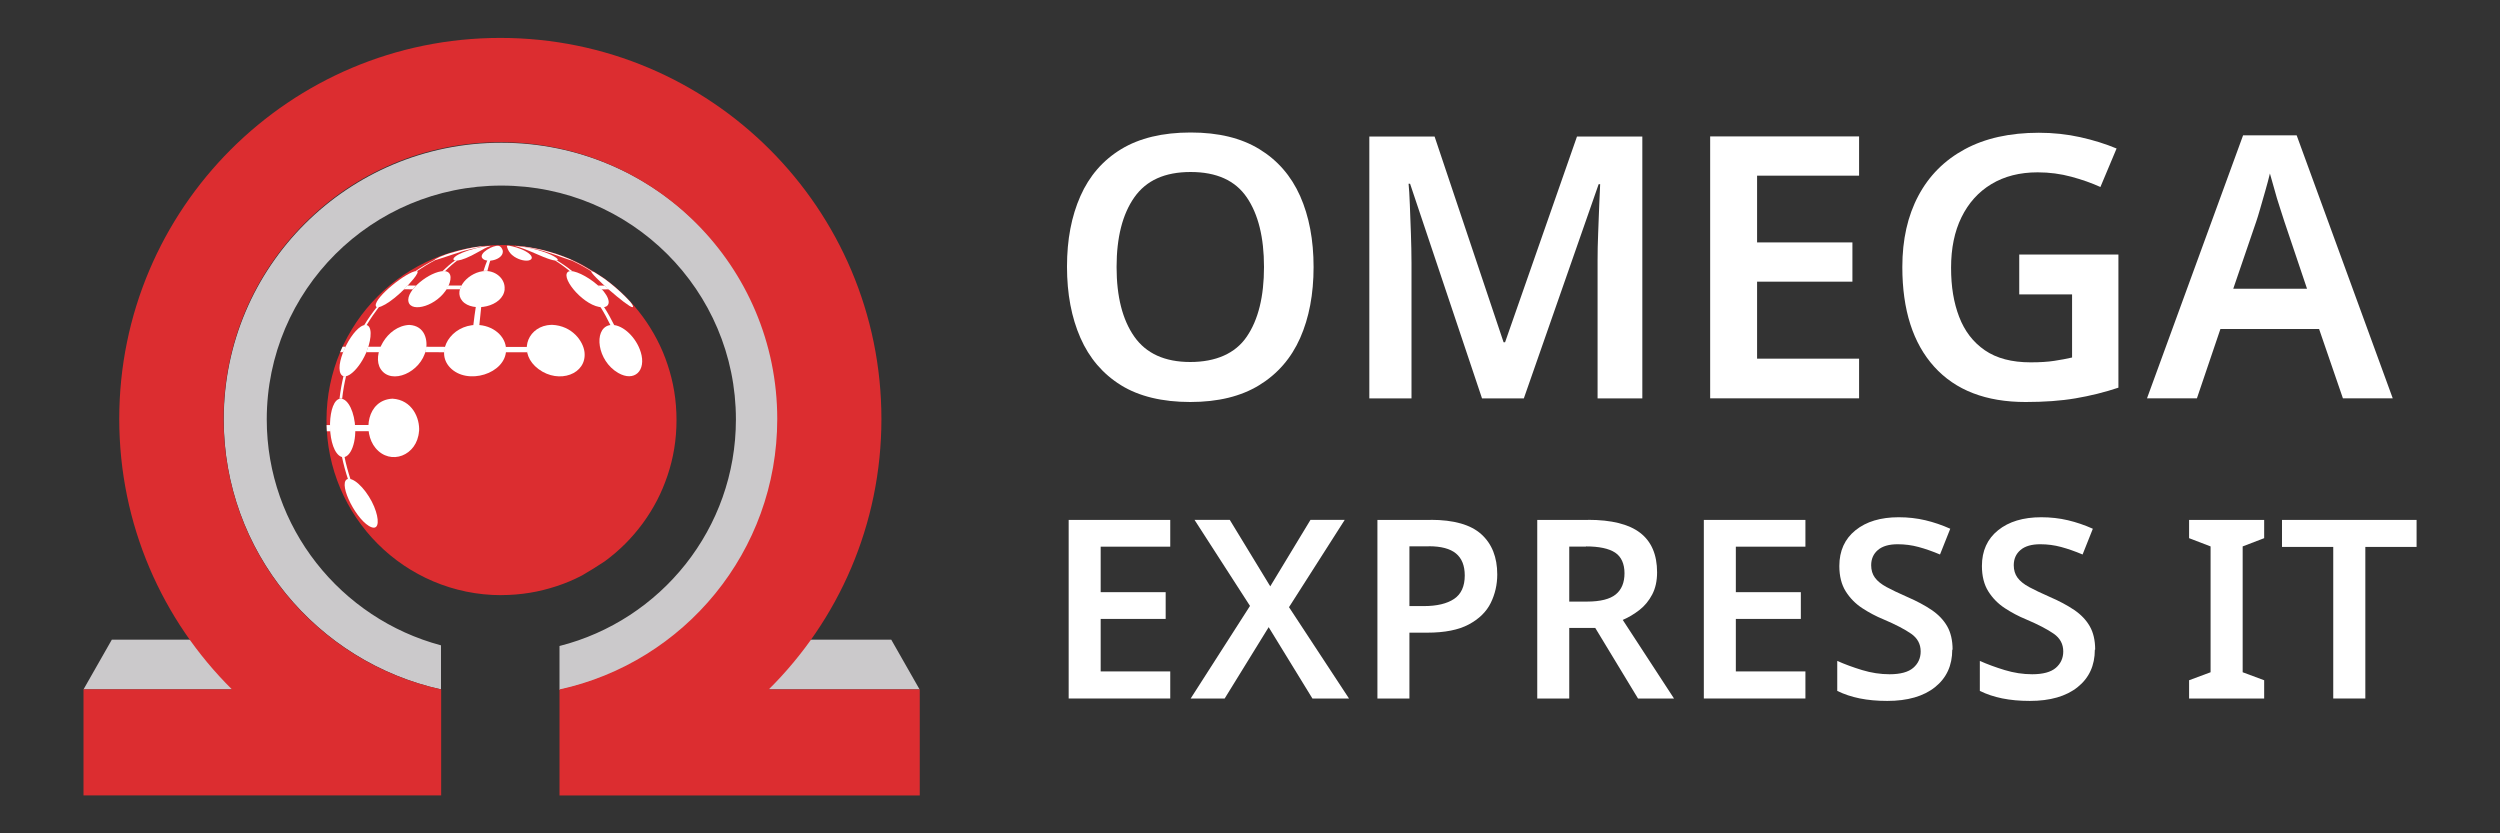 <?xml version="1.0" encoding="UTF-8"?><svg id="Layer_1" xmlns="http://www.w3.org/2000/svg" xmlns:xlink="http://www.w3.org/1999/xlink" viewBox="0 0 300 100"><rect x="0" y="0" width="300" height="100" fill="#333333" stroke="none"/><defs><clipPath id="clippath"><path d="m39.18,50.41c0,1.16.09,2.3.27,3.41,0,0,.2,1.43.8,3.23.31.93.86,2.13,1.27,3.01.5.96,1.07,1.88,1.71,2.75,0,0,1.23,1.78,3.28,3.54,1.68,1.44,3.24,2.32,4.02,2.71.64.32,2.33,1.18,4.61,1.73.98.24,2.32.42,3.33.54.51.06,1.21.05,1.72.07-11.6,0-21-9.41-21-21.01s9.4-21.01,21-21.01c-1.02.04-2.39.11-3.41.27s-2.27.52-3.23.8c-1.04.35-2.05.77-3.01,1.27h0c-.42.24-1.01.53-1.41.8-.8.54-1.87,1.28-2.61,1.91-1.55,1.33-2.64,2.66-3.28,3.54-.37.51-1.48,2.04-2.4,4.23-.38.91-.77,2.18-1.04,3.13-.14.48-.23,1.15-.34,1.64-.18,1.11-.27,2.25-.27,3.41Z" style="fill:none;"/></clipPath><clipPath id="clippath-1"><path d="m60.18,71.42c-.52-.02-1.21,0-1.72-.07-1-.12-2.34-.3-3.33-.54-2.28-.55-3.97-1.41-4.61-1.73-.78-.4-2.34-1.27-4.02-2.71-.73-.63-1.62-1.57-2.28-2.28-.33-.36-.7-.89-1-1.26-.64-.87-1.21-1.79-1.71-2.75h0c-.42-.89-.96-2.08-1.27-3.01-.31-.95-.6-2.25-.8-3.23-.18-1.11-.27-2.25-.27-3.41s.09-2.3.27-3.41c0-.01.28-2.15,1.38-4.77.92-2.18,2.03-3.72,2.4-4.23.64-.88,1.73-2.21,3.28-3.54.74-.63,1.8-1.37,2.61-1.91.4-.27.99-.56,1.41-.8.96-.5,1.97-.93,3.01-1.27h0c.96-.28,2.25-.62,3.23-.8,1.14-.21,2.35-.25,3.41-.27,1.16-.03,2.3.09,3.41.27s2.19.45,3.23.8,2.05.77,3.01,1.27h0c.84.48,1.95,1.16,2.75,1.71.87.64,1.69,1.34,2.45,2.1.76.76,1.46,1.58,2.1,2.45.64.87,1.21,1.79,1.71,2.75.5.96.93,1.97,1.27,3.01.35,1.04.62,2.12.8,3.23.18,1.11.27,2.25.27,3.41s-.09,2.3-.27,3.41c-.18,1.11-.45,2.19-.8,3.23-.35,1.04-.77,2.05-1.27,3.01-.5.96-1.07,1.88-1.71,2.75-.64.87-1.34,1.69-2.1,2.45-.76.76-1.58,1.46-2.45,2.1h0c-.81.54-1.91,1.23-2.75,1.71-.96.5-1.97.93-3.01,1.27s-2.12.62-3.23.8-2.25.28-3.41.28Z" style="fill:none;"/></clipPath></defs><polygon points="10.02 82.73 13.42 76.76 26.44 76.76 32.81 82.73 10.02 82.73" style="fill:#cbc9cb;"/><polygon points="110.35 82.73 106.95 76.76 93.92 76.76 87.56 82.73 110.35 82.73" style="fill:#cbc9cb;"/><path d="m93.46,50.33c0-18.34-14.91-33.2-33.31-33.2S26.85,31.99,26.85,50.33c0,15.84,11.18,29.09,26.07,32.4v-5.29c-12.01-3.2-20.91-14.13-20.91-27.11,0-15.5,12.6-28.06,28.15-28.06s28.15,12.56,28.15,28.06c0,13.1-9,24.1-21.17,27.19v5.28c15.05-3.2,26.33-16.52,26.33-32.47Z" style="fill:#cbc9cb;"/><g style="fill:none; isolation:isolate;"><path d="m60.18,71.42c-11.6,0-21-9.41-21-21.01s9.4-21.01,21-21.01c1.16,0,2.3.09,3.41.27s2.19.45,3.23.8,2.05.77,3.01,1.27c.84.48,1.95,1.16,2.75,1.71.87.64,1.69,1.34,2.45,2.1.76.76,1.46,1.58,2.1,2.45.64.87,1.21,1.79,1.71,2.75.5.96.93,1.97,1.27,3.01.35,1.04.62,2.12.8,3.23.18,1.11.27,2.25.27,3.41s-.09,2.3-.27,3.41c-.18,1.11-.45,2.19-.8,3.23-.35,1.04-.77,2.05-1.27,3.01-.5.96-1.07,1.88-1.71,2.75-.64.87-1.34,1.69-2.1,2.45-.76.76-1.58,1.46-2.45,2.1-.81.54-1.91,1.23-2.75,1.71-.96.5-1.97.93-3.01,1.27s-2.12.62-3.23.8-2.25.28-3.41.28Z" style="fill:#dc2d30;"/><g style="fill:none; isolation:isolate;"><g style="clip-path:url(#clippath); fill:none;"><path d="m40.82,42.26l.28-.65s0,0,0,0c-.1.21-.19.43-.28.65h0" style="fill:#fff;"/><path d="m39.22,51.75c-.02-.25-.03-.49-.03-.74,0,0,0,0,0,0,0,.25.02.5.03.74h0" style="fill:#fff;"/></g></g><g style="fill:none; isolation:isolate;"><g style="clip-path:url(#clippath-1); fill:none;"><path d="m42.07,57.54c-.28-.85-.57-1.89-.74-2.79h-.08c-.1.03-.12.02-.23,0,.18.9.47,1.94.75,2.79.1-.02.2.08.27-.07m-.98-9.62c.1-.93.26-1.84.47-2.72h-.02c-.11.02-.2.02-.29,0-.21.89-.37,1.79-.48,2.72.11-.03.2-.02.32,0m2.95-8.86c.45-.75.96-1.49,1.48-2.17h-.02c-.1.02-.16.02-.23,0-.54.68-1.08,1.44-1.53,2.19.1-.02.18-.02.27,0m6.04-6.46c.7-.47,1.46-.95,2.21-1.33h-.01c-.08.01-.09,0-.12,0-.77.37-1.55.85-2.25,1.32.08-.01.12-.01.16,0,0,0,.04-.02.04-.02" style="fill:#fff;"/><path d="m53.38,32.57c-.11-.01-.19-.02-.32,0,.49-.47,1.03-.95,1.56-1.33.08.01.17.01.28,0-.5.37-1.02.82-1.48,1.29" style="fill:#fff;"/><path d="m57.52,39.02c.07-.75.15-1.54.23-2.22-.23.02-.42.02-.65,0-.11.68-.21,1.47-.3,2.22.25-.02.41-.01.66,0m1.03-6.52c.11-.47.25-.95.37-1.32-.13.01-.24.01-.36,0-.16.37-.33.86-.48,1.33.16-.01.31-.02.47,0" style="fill:#fff;"/><path d="m73.72,39.04c-.37-.75-.81-1.54-1.25-2.22h-.03c-.13.02-.24.03-.39.01.43.68.85,1.45,1.21,2.2.15-.02.28-.05.44-.03m-5.03-6.46c-.58-.47-1.23-.92-1.86-1.3h0c-.06,0-.15,0-.24,0,.61.37,1.25.84,1.82,1.31.09-.01.15-.04.26-.02" style="fill:#fff;"/><path d="m71.05,32.54c-.05-.01-.06,0-.08.02-.75-.47-1.58-.93-2.38-1.3.05.01.04-.03.05-.04.81.37,1.66.85,2.41,1.32" style="fill:#fff;"/><path d="m49.91,34.3s.02-.02.03-.03c-.37,0-.73-.01-1.04-.01-.16.17-.28.3-.44.45.32,0,.7.01,1.08.01.04-.05.17-.22.37-.43m5.47,0s.01-.02.01-.03c-.54,0-1.09,0-1.6,0-.07.16-.17.3-.27.45.52,0,1.12,0,1.68,0,.02-.07.06-.22.17-.43" style="fill:#fff;"/><path d="m72.59,34.3c.15.14.35.28.5.42-.23,0-.6.01-.9.01-.15-.16-.27-.3-.44-.46.29,0,.58,0,.81,0,0,0,.02.02.03.03" style="fill:#fff;"/><path d="m41.46,41.65s.01-.03.02-.04c-.25,0-.38,0-.38,0l-.28.65s.13,0,.38,0c.03-.09.12-.31.26-.61m4.26,0s.01-.03.02-.04c-.52,0-1.12,0-1.56,0-.08.24-.14.42-.24.65.45,0,1.06,0,1.58,0,.02-.09.11-.28.23-.57m7.64-.03c.05,0,.06-.03.06-.04-.76,0-1.6-.01-2.31-.01-.03.23-.07.42-.13.65.72,0,1.56.01,2.34.01,0-.09.01-.31.09-.61m9.79,0s.08-.02.08-.03c-.83,0-1.82,0-2.68,0,.03.23.04.41.01.64.87,0,1.82,0,2.66,0-.02-.09,0-.3,0-.59" style="fill:#fff;"/><path d="m39.69,51.05s-.03-.03-.03-.04c-.27,0-.47,0-.47,0,0,.25.02.5.03.74,0,0,.2,0,.47,0,0-.1,0-.36,0-.7m4.61,0s0-.03,0-.05c-.65,0-1.25,0-1.79,0,.03.27.03.48.03.74.55,0,1.14,0,1.79,0-.01-.1-.05-.36-.03-.7" style="fill:#fff;"/><path d="m44.91,60.83c.6,1.45.61,2.77-.32,2.44-1.71-.61-4.03-5.13-2.96-5.75.1-.06.19-.06.25-.06.88.03,2.3,1.6,3.04,3.38" style="fill:#fff;"/><path d="m42.63,51.43c.08,2.35-.97,4.06-1.97,3.21-1.52-1.3-1.36-6.71.2-6.8.01,0,.03,0,.04,0,.89.03,1.67,1.64,1.73,3.6" style="fill:#fff;"/><path d="m44.08,41.98c-.86,2.3-2.69,3.92-3.21,2.85-.69-1.43,1.56-5.8,3-5.84.81.02.74,1.57.2,3" style="fill:#fff;"/><path d="m48.68,34.53c-1.8,1.85-3.51,2.75-3.59,2.15-.14-1.01,3.76-4.11,4.9-4.16.6.03-1.11,1.8-1.31,2" style="fill:#fff;"/><path d="m55.32,30.21q-3.19,1.07-3.24,1.04c.2-.41,3.68-1.61,6.17-1.75q-2.29.5-2.94.71" style="fill:#fff;"/><path d="m50.28,51.75c-.21,2.93-3.43,4.17-5.22,2.01-1.56-1.89-1.03-5.76,2.03-5.92,2.39.14,3.31,2.37,3.2,3.92" style="fill:#fff;"/><path d="m51.11,41.98c-.6,2.73-4.15,4.25-5.42,2.32-1.13-1.71.72-5.18,3.42-5.31,1.92.1,2.24,1.89,2,3" style="fill:#fff;"/><path d="m53.7,34.53c-1.22,2.19-4.35,3.04-4.68,1.69-.34-1.38,2.56-3.67,4.24-3.69,1.13.02.87,1.24.44,2" style="fill:#fff;"/><path d="m57.44,30.21c-2.51,1.44-3.1,1.07-3.03.85.22-.66,3.07-1.5,4.46-1.56-.02.02-.06.04-.08.05-.45.15-.74.31-1.35.66" style="fill:#fff;"/><path d="m60.73,41.98c-.01,2.86-4.67,4.32-6.74,2.11-1.82-1.94.15-5.09,3.19-5.1,1.96.01,3.56,1.35,3.55,3" style="fill:#fff;"/><path d="m60.56,34.71c-.19,2.13-3.85,2.82-5.07,1.42-1.22-1.4.82-3.6,2.8-3.61,1.31,0,2.37,1.03,2.26,2.19" style="fill:#fff;"/><path d="m60.34,30.21c-.02.97-1.96,1.41-2.46.78-.48-.61,1.31-1.6,1.95-1.49.27.04.52.41.51.71" style="fill:#fff;"/><path d="m70.14,42.25c.3,2.64-3.05,3.88-5.52,2.04-2.44-1.82-1.46-4.83,1.04-5.26.18-.03.41-.04.59-.05,2.43.11,3.74,1.98,3.89,3.27" style="fill:#fff;"/><path d="m63.18,30.22c.8.47.79.91.28,1.03-.38.09-1.09-.02-1.75-.45-.79-.51-.88-1.26-.88-1.27,0-.09.28-.04.33-.03.32.06,1.24.25,2.03.72" style="fill:#fff;"/><path d="m76.89,42.25c.69,2.26-.78,3.62-2.71,2.5-2.54-1.47-2.95-5.21-1.12-5.71.18-.05.33-.05.41-.05,1.33.02,2.89,1.52,3.42,3.27" style="fill:#fff;"/><path d="m72.05,34.53c1.23,1.24,1.33,2.34.23,2.34-2.05,0-4.97-3.38-4.17-4.21.12-.12.3-.13.38-.13.86.01,2.52.95,3.56,2" style="fill:#fff;"/><path d="m65.19,30.21c1.25.42,1.93.9,1.7,1.03-.11.06-.54.11-2.3-.67q-1.84-.81-2.84-1.07s0,0,0,0c.25.01,1.88.18,3.44.71" style="fill:#fff;"/><path d="m74.16,34.72c1.24,1.1,2.06,2.12,1.73,2.14-.53.02-5.11-3.98-4.95-4.33,0,0,.02,0,.03,0,.28.03,1.63.8,3.19,2.2" style="fill:#fff;"/><path d="m65.99,30.21c1.34.38,2.44.86,2.7,1.04,0,0-.02.02-.02.03-.14-.02-.37-.1-1.07-.35-.75-.27-1.53-.55-2.36-.8-.99-.29-2.01-.41-3.01-.62.55.05,2.01.21,3.77.71" style="fill:#fff;"/></g></g></g><path d="m92.25,82.73c8.35-8.28,13.52-19.76,13.52-32.45,0-25.25-20.47-45.73-45.73-45.73S14.31,25.02,14.31,50.27c0,12.69,5.17,24.17,13.52,32.45H10.02v12.73h42.92v-12.72h0s0,0,0,0c-14.93-3.26-26.11-16.55-26.11-32.45,0-18.35,14.87-33.22,33.22-33.22s33.22,14.87,33.22,33.22c0,15.91-11.18,29.19-26.11,32.45h-.02v12.73h0s43.23,0,43.23,0v-12.73h-18.1Z" style="fill:#dc2d30;"/><path d="m157.63,32.04c0,3.26-.54,6.1-1.61,8.52-1.07,2.42-2.71,4.31-4.91,5.66-2.2,1.35-4.96,2.02-8.28,2.02s-6.15-.67-8.32-2.02c-2.17-1.35-3.79-3.24-4.86-5.68-1.07-2.44-1.61-5.28-1.61-8.54s.54-6.05,1.61-8.47c1.07-2.42,2.7-4.3,4.89-5.63,2.19-1.33,4.97-2,8.34-2s6.07.67,8.25,2c2.19,1.34,3.81,3.21,4.89,5.63,1.07,2.42,1.61,5.26,1.61,8.52Zm-23.64,0c0,3.55.71,6.34,2.13,8.36,1.42,2.02,3.66,3.04,6.71,3.04s5.4-1.01,6.78-3.04c1.38-2.02,2.07-4.81,2.07-8.36s-.69-6.34-2.07-8.36c-1.38-2.02-3.62-3.04-6.73-3.04s-5.33,1.01-6.76,3.04c-1.42,2.02-2.13,4.81-2.13,8.36Z" style="fill:#fff;"/><path d="m177.84,47.8l-8.63-25.75h-.18c.06.59.11,1.42.15,2.49.04,1.07.09,2.23.13,3.48.04,1.25.07,2.41.07,3.5v16.29h-5.06v-31.43h7.83l8.28,24.69h.18l8.63-24.69h7.84v31.43h-5.37v-16.55c0-1,.02-2.09.07-3.28.04-1.19.09-2.32.13-3.39.04-1.07.08-1.9.11-2.49h-.18l-8.98,25.71h-5.02Z" style="fill:#fff;"/><path d="m223.09,47.8h-17.87v-31.43h17.87v4.71h-12.24v8.01h11.44v4.71h-11.44v9.24h12.24v4.75Z" style="fill:#fff;"/><path d="m242.32,30.54h11.89v15.98c-1.67.56-3.39.98-5.15,1.28s-3.76.44-5.99.44c-4.75,0-8.41-1.41-10.96-4.23-2.55-2.82-3.83-6.81-3.83-11.97,0-3.29.64-6.13,1.92-8.54,1.28-2.41,3.13-4.27,5.57-5.59,2.44-1.32,5.4-1.98,8.89-1.98,1.73,0,3.39.18,4.97.53,1.58.35,3.04.81,4.36,1.36l-1.94,4.62c-1.03-.47-2.19-.88-3.48-1.23-1.29-.35-2.64-.53-4.05-.53-2.14,0-3.99.47-5.55,1.41-1.56.94-2.75,2.27-3.59,3.98s-1.25,3.73-1.25,6.05.32,4.2.97,5.9c.65,1.7,1.67,3.04,3.08,4.01,1.41.97,3.24,1.45,5.5,1.45,1.11,0,2.06-.06,2.84-.18.78-.12,1.49-.25,2.13-.4v-7.57h-6.34v-4.8Z" style="fill:#fff;"/><path d="m281.15,47.8l-2.86-8.32h-11.84l-2.82,8.32h-5.99l11.53-31.56h6.43l11.53,31.56h-5.99Zm-4.31-13.16l-2.73-8.1c-.12-.38-.29-.93-.53-1.65-.24-.72-.46-1.45-.66-2.2-.21-.75-.38-1.37-.53-1.87-.15.62-.33,1.31-.55,2.07-.22.76-.43,1.48-.62,2.16-.19.68-.35,1.17-.46,1.5l-2.77,8.1h8.85Z" style="fill:#fff;"/><path d="m140.43,83.82h-12.19v-21.43h12.19v3.21h-8.35v5.46h7.8v3.21h-7.8v6.3h8.35v3.24Z" style="fill:#fff;"/><path d="m161.87,83.82h-4.38l-5.25-8.56-5.28,8.56h-4.08l7.12-11.11-6.66-10.33h4.23l4.86,7.98,4.83-7.98h4.11l-6.69,10.48,7.2,10.96Z" style="fill:#fff;"/><path d="m171.68,62.38c2.78,0,4.81.58,6.08,1.73,1.27,1.15,1.91,2.76,1.91,4.82,0,1.22-.26,2.36-.78,3.42-.52,1.06-1.4,1.92-2.63,2.58-1.23.66-2.9.99-5,.99h-2.13v7.9h-3.84v-21.43h6.39Zm-.24,3.18h-2.31v7.17h1.74c1.56,0,2.77-.29,3.62-.86.85-.57,1.28-1.51,1.28-2.81,0-1.18-.35-2.06-1.05-2.64-.7-.58-1.79-.87-3.27-.87Z" style="fill:#fff;"/><path d="m190.56,62.38c2.82,0,4.91.52,6.26,1.56s2.03,2.62,2.03,4.74c0,1.04-.2,1.93-.59,2.67-.39.74-.9,1.36-1.53,1.85-.63.49-1.3.89-2,1.19l6.15,9.43h-4.32l-5.13-8.47h-3.12v8.47h-3.84v-21.43h6.09Zm-.24,3.21h-2.01v6.6h2.13c1.6,0,2.75-.29,3.45-.86.7-.57,1.05-1.42,1.05-2.54s-.38-1.99-1.13-2.48c-.75-.49-1.92-.74-3.5-.74Z" style="fill:#fff;"/><path d="m216.65,83.82h-12.19v-21.43h12.19v3.21h-8.35v5.46h7.8v3.21h-7.8v6.3h8.35v3.24Z" style="fill:#fff;"/><path d="m234.27,77.96c0,1.9-.69,3.4-2.07,4.5-1.38,1.1-3.29,1.65-5.73,1.65s-4.36-.4-6-1.2v-3.6c.9.4,1.9.77,2.99,1.1,1.09.33,2.19.5,3.29.5,1.3,0,2.25-.26,2.84-.77.59-.51.89-1.17.89-1.97,0-.88-.38-1.59-1.14-2.12-.76-.53-1.87-1.11-3.33-1.73-.88-.36-1.73-.81-2.54-1.34-.81-.53-1.47-1.2-1.98-2.01-.51-.81-.77-1.83-.77-3.05,0-1.82.65-3.25,1.94-4.29s3.02-1.56,5.18-1.56c1.12,0,2.19.12,3.2.36s2.01.58,2.99,1.02l-1.23,3.09c-.9-.38-1.76-.68-2.57-.9s-1.65-.33-2.51-.33c-1.04,0-1.83.23-2.37.69s-.81,1.07-.81,1.83c0,.58.15,1.08.45,1.49.3.41.77.79,1.4,1.13.63.34,1.45.73,2.45,1.17,1.16.5,2.15,1.03,2.96,1.58s1.43,1.2,1.86,1.95c.43.75.65,1.69.65,2.81Z" style="fill:#fff;"/><path d="m251.38,77.96c0,1.9-.69,3.4-2.07,4.5-1.38,1.1-3.29,1.65-5.73,1.65s-4.36-.4-6-1.2v-3.6c.9.4,1.9.77,2.99,1.1,1.09.33,2.19.5,3.29.5,1.3,0,2.25-.26,2.84-.77.59-.51.89-1.17.89-1.97,0-.88-.38-1.59-1.14-2.12-.76-.53-1.87-1.11-3.33-1.73-.88-.36-1.73-.81-2.54-1.34-.81-.53-1.47-1.2-1.98-2.01-.51-.81-.77-1.83-.77-3.05,0-1.82.65-3.25,1.94-4.29s3.02-1.56,5.18-1.56c1.12,0,2.19.12,3.2.36s2.01.58,2.99,1.02l-1.23,3.09c-.9-.38-1.76-.68-2.57-.9s-1.65-.33-2.51-.33c-1.04,0-1.83.23-2.37.69s-.81,1.07-.81,1.83c0,.58.15,1.08.45,1.49.3.41.77.79,1.4,1.13.63.34,1.45.73,2.45,1.17,1.16.5,2.15,1.03,2.96,1.58s1.43,1.2,1.86,1.95c.43.75.65,1.69.65,2.81Z" style="fill:#fff;"/><path d="m271.7,83.82h-9.01v-2.19l2.58-.96v-15.1l-2.58-.99v-2.19h9.01v2.19l-2.58.99v15.1l2.58.96v2.19Z" style="fill:#fff;"/><path d="m283.83,83.82h-3.84v-18.19h-6.15v-3.24h16.15v3.24h-6.15v18.19Z" style="fill:#fff;"/></svg>